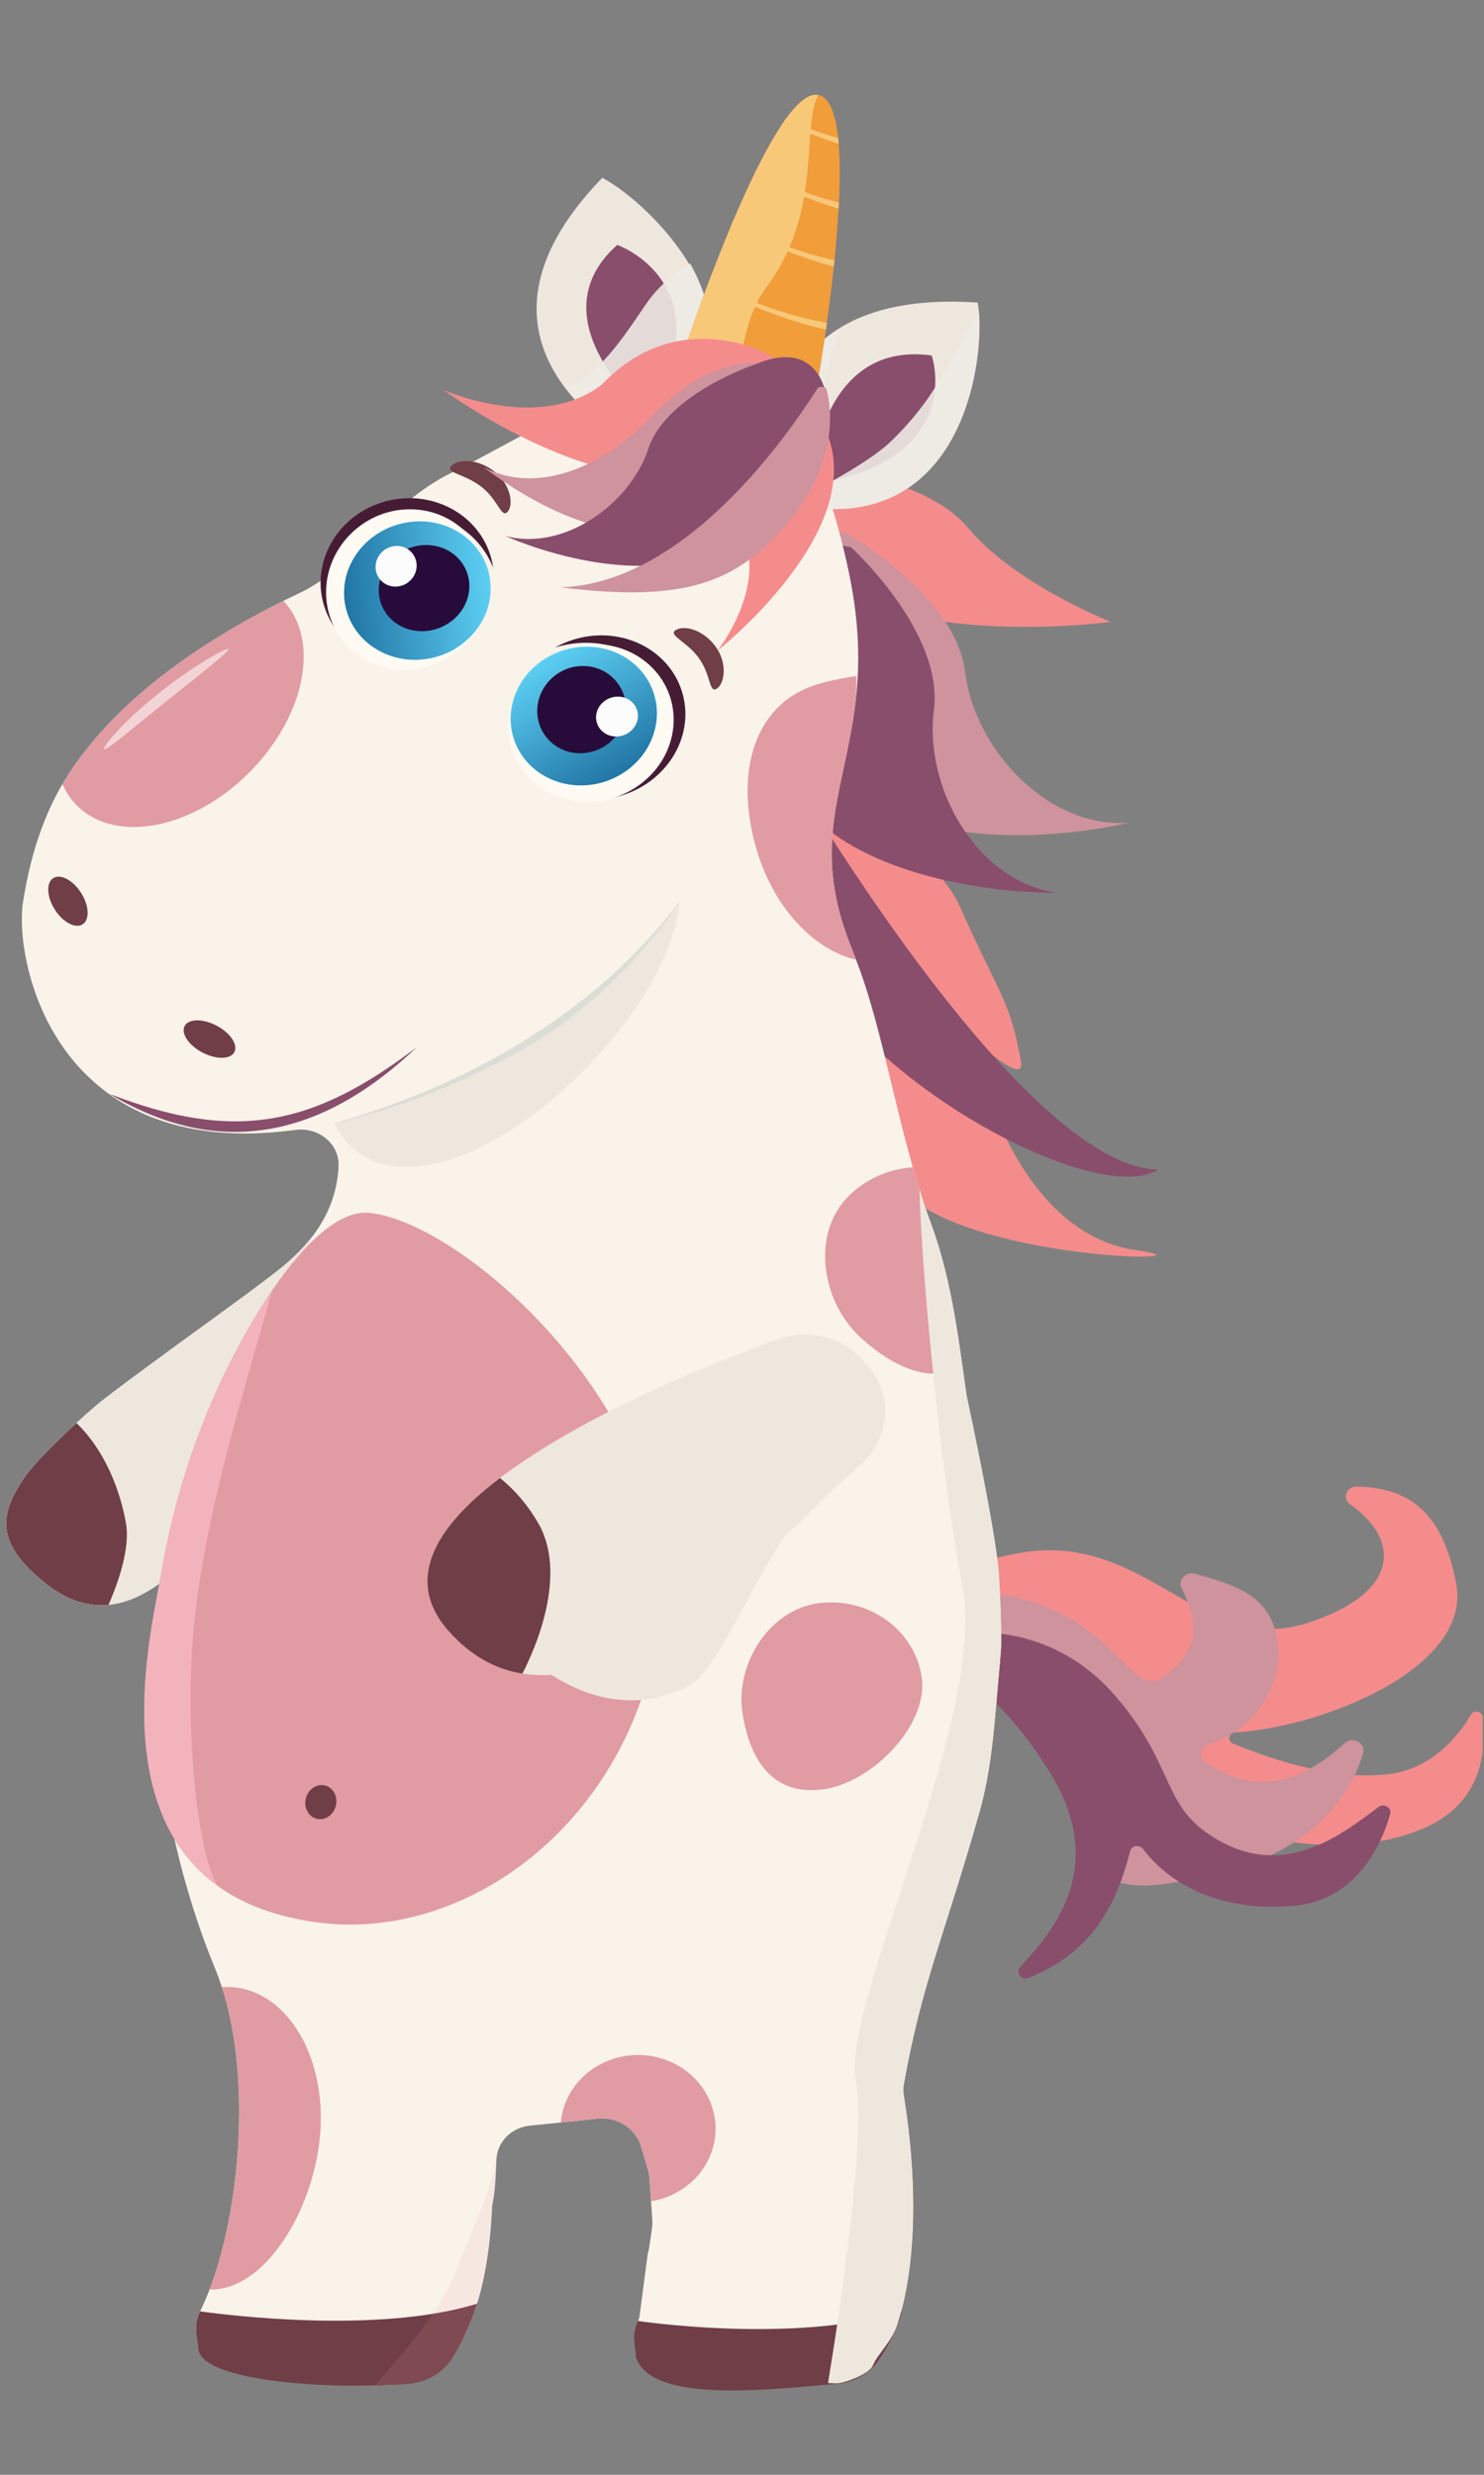 <svg width="195" height="325" viewBox="0 0 195 325" fill="none" xmlns="http://www.w3.org/2000/svg">
<rect x="0" y="0" width="195" height="325" fill="#808080" stroke="none"/>
<g clip-path="url(#clip0_2156_13050)">
<path d="M100.507 102.639C100.507 102.639 121.125 107.785 126.222 119.246C131.32 130.706 132.725 131.316 134.156 139.41C135.588 147.504 96.547 104.075 96.547 104.075L100.521 102.639H100.507Z" fill="#F58C8C"/>
<path d="M106.406 61.464C106.406 61.464 121.177 62.1 127.264 69.393C133.352 76.686 145.955 81.667 145.955 81.667C145.955 81.667 117.712 85.529 106.406 74.513C95.1 63.485 106.406 61.464 106.406 61.464Z" fill="#F58C8C"/>
<path d="M110.995 69.922C110.995 69.922 125.551 77.99 126.822 88.269C128.093 98.548 137.847 108.865 148.363 108.04C135.265 111.025 113.831 111.14 108.265 97.977C102.699 84.813 97.415 70.214 97.415 70.214L110.995 69.922Z" fill="#CE939C"/>
<path d="M111.85 71.892C111.85 71.892 124.025 82.972 122.714 93.238C121.403 103.504 128.36 115.715 138.796 117.239C125.323 117.239 104.465 112.589 102.284 98.549C100.116 84.522 98.564 69.147 98.564 69.147L111.85 71.879V71.892Z" fill="#894E6C"/>
<path d="M99.233 130.939L130.554 145.5C130.554 145.5 135.879 162.272 149.219 164.165C162.544 166.059 122.259 165.703 116.907 154.013" fill="#F58C8C"/>
<path d="M102.953 99.8C102.953 99.8 133.872 153.279 152.202 153.597C145.205 158.031 120.212 145.999 108.545 130.498C96.879 114.997 102.939 99.8 102.939 99.8H102.953Z" fill="#894E6C"/>
<path d="M113.295 212.806C112.573 212.908 112.064 212.171 112.493 211.599C115.316 207.8 122.112 206.402 133.19 204.09C150.53 200.469 157.541 217.825 171.937 213.098C184.246 209.058 183.871 202.057 177.396 197.546C176.352 196.822 176.927 195.208 178.225 195.234C184.406 195.335 189.477 197.788 191.35 208.029C193.397 219.146 173.489 226.897 162.277 227.507C161.421 227.557 161.22 228.663 162.009 228.981C167.776 231.293 175.402 233.771 182.292 233.008C188.246 232.348 191.711 227.862 193.304 225.156C193.678 224.508 194.708 224.699 194.802 225.436C195.284 229.082 195.137 236.07 188.059 239.628C178.225 244.571 162.946 242.106 156.403 236.82C150.262 231.852 124.48 211.319 113.295 212.806Z" fill="#F58C8C"/>
<path d="M116.2 215.013C115.25 214.594 115.076 213.374 115.866 212.726C119.037 210.147 125.392 207.745 133.914 209.855C146.879 213.069 148.658 223.297 152.953 220.184C156.659 217.503 158.185 214.162 155.281 208.597C154.719 207.529 155.79 206.335 156.994 206.665C163.122 208.33 166.587 209.778 167.751 214.784C168.915 219.791 165.931 226.83 158.894 229.028C157.716 229.396 157.462 230.857 158.492 231.505C162.854 234.199 168.62 236.283 176.702 228.913C177.745 227.96 179.484 228.913 179.11 230.235C177.384 236.308 171.965 242.382 163.563 244.923C153.127 248.087 148.15 248.252 145.835 246.524C143.521 244.796 135.493 224.047 130.289 221.48C126.449 219.587 119.545 216.5 116.2 215.013Z" fill="#CE939C"/>
<path d="M121.322 216.804C120.519 216.435 120.639 215.317 121.495 215.114C126.553 213.919 137.912 212.712 146.595 222.763C153.994 231.339 152.803 236.536 158.355 240.538C168.216 247.653 176.364 240.805 181.154 237.298C181.876 236.777 182.893 237.4 182.666 238.238C181.355 242.978 177.782 249.47 170.29 250.245C162.276 251.071 154.663 248.683 150.194 242.813C149.712 242.177 148.682 242.355 148.495 243.117C146.542 250.817 143.076 256.56 135.142 259.749C134.206 260.131 133.39 259.025 134.059 258.301C138.835 253.193 145.471 244.909 137.952 232.749C131.677 222.61 124.854 218.392 121.322 216.778V216.804Z" fill="#894E6C"/>
<path d="M84.253 59.139C84.253 59.139 76.693 55.518 72.787 48.746C72.787 48.746 72.787 48.733 72.773 48.708C69.281 42.647 68.746 34.083 79.142 23.347C79.236 23.398 79.329 23.448 79.436 23.512C82.246 25.049 87.651 29.522 90.889 35.265C94.876 42.317 95.598 51.3 84.253 59.139Z" fill="#EEE7DE"/>
<path d="M85.174 54.537C85.174 54.537 70.002 42.047 81.107 32.162C83.957 33.229 94.366 39.201 85.174 54.537Z" fill="#894E6C"/>
<path d="M68.315 68.806C68.315 68.806 80.704 81.041 93.548 74.638C106.392 68.234 107.824 62.567 108.065 58.184C108.305 53.8 100.211 46.952 100.211 46.952L68.315 68.806Z" fill="#63324E"/>
<path d="M108.603 58.182C108.376 62.553 106.944 68.219 94.1 74.636C87.009 78.181 78.486 76.859 70.071 70.329C74.78 71.383 80.614 75.335 90.929 72.4C106.837 67.864 105.098 59.706 105.365 54.7C105.445 53.099 104.562 51.193 103.305 49.364C105.66 51.765 108.764 55.463 108.616 58.194L108.603 58.182Z" fill="#DC89A5"/>
<g style="mix-blend-mode:multiply" opacity="0.9">
<path d="M84.051 58.468C84.051 58.468 78.352 57.54 74.445 50.768C78.432 49.548 81.817 44.478 84.854 39.981C86.406 37.706 88.493 35.94 90.688 34.593C94.675 41.645 95.397 50.628 84.051 58.468Z" fill="#EEEAE4"/>
</g>
<path d="M115.01 66.103C113.003 66.713 110.729 66.98 108.133 66.828C106.755 66.739 105.297 66.548 103.745 66.205C103.316 66.116 102.888 66.014 102.447 65.913C102.353 65.887 102.259 65.862 102.166 65.837C102.166 65.837 102.086 65.481 101.992 64.845C101.537 61.745 100.721 52.025 107.13 45.596C107.451 45.278 107.772 44.973 108.133 44.669C108.173 44.643 108.213 44.618 108.24 44.592C112.214 41.238 118.542 39.065 128.47 39.739C128.536 40.094 128.59 40.501 128.63 40.971C129.152 47.133 127.078 62.508 115.01 66.103Z" fill="#EEE7DE"/>
<path d="M131.546 216.246V216.271C131.506 216.919 131.453 217.58 131.399 218.228C130.677 226.017 130.436 231.874 128.657 238.138C124.027 254.401 121.151 260.361 118.769 273.676C118.676 274.159 118.676 274.655 118.756 275.15C120.602 286.611 120.415 297.563 117.926 305.225C117.177 307.55 115.277 309.215 114.742 310.561C114.301 311.667 111.732 312.658 110.554 312.899C110.3 312.963 110.033 312.988 109.765 312.988L108.802 312.95L89.87 312.188C88.358 312.188 87.596 312.976 85.95 312.061C84.813 311.438 84.023 310.358 83.716 309.138C83.635 308.808 83.595 308.452 83.595 308.109C83.595 307.982 83.595 307.842 83.608 307.703L83.796 305.352C83.836 304.996 83.903 304.641 84.023 304.285L85.12 295.924C85.214 295.657 85.267 295.391 85.308 295.124L85.682 292.57C85.722 292.265 85.736 291.96 85.722 291.642L85.548 289.076L85.334 286.001C85.321 285.683 85.267 285.378 85.174 285.073C84.839 283.866 84.505 282.774 84.21 281.808C83.488 279.47 81.106 277.971 78.551 278.225L74.791 278.619L73.694 278.733L69.6 279.153C67.165 279.407 65.319 281.313 65.225 283.625V283.676C65.158 285.683 65.038 287.932 64.757 289.203C64.704 289.444 64.663 289.698 64.65 289.953C64.596 291.477 64.289 297.525 62.683 302.531C62.242 303.942 61.747 305.187 61.252 306.292C59.379 310.371 55.177 313.09 50.495 313.242C50.08 313.242 49.678 313.242 49.25 313.268C39.47 313.446 26.225 311.985 26.037 308.401C25.957 306.762 25.382 305.441 26.291 303.535C26.733 302.633 27.148 301.68 27.536 300.664C31.416 290.651 33.142 273.232 29.155 260.958H29.141C28.847 260.005 28.499 259.077 28.124 258.162C26.077 253.194 23.883 246.435 22.452 239.294V239.269C21.047 232.293 20.351 224.975 21.207 218.622V218.584C21.729 214.708 22.826 211.201 24.699 208.355C24.846 208.101 25.02 207.847 25.208 207.593C25.221 207.58 25.221 207.568 25.235 207.542C25.261 207.491 25.301 207.441 25.328 207.377C25.422 207.097 25.315 206.818 25.101 206.602C24.806 206.322 24.338 206.145 23.897 206.132H23.87C23.602 206.132 23.348 206.183 23.134 206.322C23.094 206.335 23.054 206.361 23.014 206.386C19.91 208.851 13.661 214.035 5.995 207.936C4.898 207.059 4.002 206.233 3.279 205.433C-0.641 201.088 0.75 197.771 3.159 194.087C4.711 191.736 11.106 185.675 13.889 183.566C21.595 177.671 32.339 170.174 36.701 166.693C38.293 165.435 39.617 164.126 40.714 162.792C43.083 159.857 44.313 156.706 44.487 153.174C44.635 150.251 41.878 147.977 38.828 148.384C6.945 152.716 1.781 125.92 3.038 118.36C3.44 115.945 4.55 109.148 8.203 102.973C12.444 95.807 20.886 87.065 37.236 78.908C37.958 78.552 38.694 78.196 39.443 77.841C46.842 74.321 51.284 65.605 60.074 61.742C60.168 61.704 60.248 61.666 60.328 61.628L92.599 44.272C94.807 43.09 97.563 43.687 99.035 45.631C102.527 50.243 108.387 59.836 111.598 75.439C112.963 82.072 112.976 87.357 112.441 91.957C112.267 93.494 112.039 94.955 111.772 96.353C110.099 105.476 107.223 112.401 111.598 123.747C111.892 124.497 112.187 125.259 112.481 126.021C115.451 133.619 117.177 143.492 119.84 152.907C119.88 153.034 119.906 153.161 119.947 153.288C120.228 154.254 120.509 155.219 120.816 156.172C121.271 157.659 121.753 159.12 122.288 160.556C124.576 166.756 125.593 173.122 126.489 179.577C126.663 180.809 126.837 182.041 127.011 183.274C127.011 183.388 127.051 183.49 127.078 183.592C127.452 185.358 130.891 201.342 131.252 206.78C131.627 212.536 131.546 216.246 131.546 216.246Z" fill="#F9F3EA"/>
<path d="M106.529 63.647C106.529 63.647 107.372 44.6 122.424 46.684C123.32 49.454 124.872 60.915 106.529 63.647Z" fill="#894E6C"/>
<path d="M33.636 100.518C26.545 108.307 16.296 110.924 10.744 106.363C9.62 105.435 8.777 104.279 8.202 102.97C12.443 95.804 20.886 87.062 37.235 78.905C41.851 83.746 40.379 93.123 33.636 100.518Z" fill="#E19BA3"/>
<path d="M10.793 121.424C11.785 120.88 11.754 119.065 10.723 117.369C9.692 115.674 8.052 114.74 7.061 115.284C6.069 115.828 6.1 117.643 7.131 119.339C8.162 121.034 9.802 121.968 10.793 121.424Z" fill="#703E46"/>
<path d="M30.761 138.229C31.334 137.287 30.351 135.729 28.565 134.751C26.78 133.772 24.868 133.742 24.296 134.684C23.723 135.626 24.706 137.183 26.491 138.162C28.277 139.141 30.189 139.17 30.761 138.229Z" fill="#703E46"/>
<path d="M43.952 163.937L35.791 199.273L24.699 208.357C24.846 208.103 25.02 207.849 25.208 207.595C25.221 207.582 25.221 207.569 25.235 207.544C25.261 207.493 25.301 207.442 25.328 207.379C25.422 207.099 25.315 206.82 25.101 206.604C24.806 206.324 24.338 206.146 23.897 206.134H23.87C23.602 206.134 23.348 206.185 23.134 206.324C23.094 206.337 23.054 206.362 23.014 206.388C22.211 207.023 21.181 207.849 19.976 208.624C18.371 209.641 16.444 210.543 14.264 210.746C11.788 210.987 9.005 210.327 5.995 207.938C4.898 207.061 4.002 206.235 3.279 205.435C-0.641 201.089 0.75 197.773 3.159 194.089C3.948 192.894 5.982 190.747 8.149 188.65C8.778 188.041 9.42 187.443 10.036 186.872C11.521 185.499 12.925 184.305 13.889 183.568C21.595 177.673 32.339 170.176 36.701 166.695C38.293 165.437 39.617 164.128 40.714 162.794L43.952 163.937Z" fill="#EEE7DE"/>
<path d="M25.234 207.548C25.234 207.548 25.301 207.447 25.328 207.383L25.234 207.548Z" fill="#703E46"/>
<path d="M42.024 280.747C41.02 290.721 34.598 300.873 27.534 300.67C31.414 290.657 33.14 273.238 29.153 260.964C29.661 260.926 30.17 260.926 30.678 260.976C37.983 261.65 43.054 270.493 42.024 280.747Z" fill="#E19BA3"/>
<path d="M62.685 302.529C61.709 305.642 60.478 307.992 59.434 309.657C58.217 311.601 56.103 312.846 53.735 313.049C44.195 313.862 26.334 312.871 26.039 308.399C25.932 306.76 25.384 305.438 26.294 303.533C29.518 303.99 49.667 306.569 62.685 302.529Z" fill="#703E46"/>
<path d="M86.728 212.529C83.57 238.538 62.003 254.904 42.161 252.515C36.315 251.803 31.873 250.05 28.528 247.61C14.346 237.306 19.738 214.753 21.022 207.472C21.611 204.207 22.909 196.152 26.963 186.114C29.197 180.6 32.341 174.437 35.793 169.406C39.981 163.281 44.623 158.847 48.584 159.279C61.521 160.702 89.885 186.52 86.728 212.529Z" fill="#E19BA3"/>
<path d="M44.162 236.99C44.383 235.766 43.666 234.627 42.559 234.446C41.452 234.266 40.375 235.112 40.154 236.336C39.932 237.56 40.65 238.699 41.757 238.879C42.864 239.06 43.941 238.214 44.162 236.99Z" fill="#703E46"/>
<path d="M89.306 118.353C79.927 133.918 62.279 144.209 43.95 147.488C47.321 146.573 50.599 145.417 53.837 144.171C67.751 138.682 80.502 130.081 89.306 118.353Z" fill="#DCDDD4"/>
<g style="mix-blend-mode:multiply">
<path d="M83.139 198.286C83.139 198.286 56.929 203.419 64.489 212.656C72.048 221.881 81.561 225.972 90.391 221.423C95.823 218.628 101.362 198.921 112.44 191.133L101.255 185.466L83.139 198.286Z" fill="#EEE7DE"/>
</g>
<path d="M112.482 126.028C106.862 124.732 101.511 119.027 99.33 111.263C96.507 101.327 99.153 92.589 107.05 89.981C109.408 89.201 112.534 88.783 112.534 88.78C112.534 88.78 112.526 91.216 112.442 91.963C112.268 93.501 112.04 94.962 111.773 96.359C110.1 105.482 107.224 112.407 111.599 123.753C111.893 124.503 112.187 125.265 112.482 126.028Z" fill="#E19BA3"/>
<path d="M88.423 288.176C87.5 288.633 86.523 288.925 85.546 289.078L85.306 285.533C84.918 284.148 84.543 282.903 84.209 281.81C83.486 279.472 81.105 277.973 78.549 278.227L74.79 278.621L73.692 278.735C73.973 275.508 75.967 272.484 79.258 270.908C84.275 268.507 90.403 270.413 92.932 275.19C95.474 279.955 93.454 285.774 88.423 288.176Z" fill="#E19BA3"/>
<path d="M14.264 210.75C11.788 210.991 9.005 210.331 5.995 207.942C4.898 207.065 4.002 206.239 3.279 205.439C-0.641 201.093 0.75 197.777 3.159 194.092C3.948 192.898 5.982 190.751 8.149 188.654C8.778 188.044 9.42 187.447 10.036 186.875C13.755 190.408 15.842 195.795 16.565 200.14C17.14 203.584 15.28 208.425 14.264 210.75Z" fill="#703E46"/>
<path d="M113.002 192.397C104.4 199.766 93.241 213.437 80.611 218.088C79.661 218.444 78.711 218.749 77.788 219.003C74.617 219.905 71.553 220.248 68.65 219.778C65.198 219.231 61.96 217.541 59.017 214.263C57.291 212.357 56.408 210.413 56.207 208.469C56.154 207.885 56.154 207.301 56.221 206.716C56.689 202.371 60.408 198.089 65.707 194.086C65.961 193.883 66.215 193.693 66.483 193.502C66.523 193.477 66.563 193.438 66.603 193.413C77.909 185.205 93.924 178.877 102.232 175.904C106.139 174.494 110.567 175.523 113.297 178.534C113.819 179.106 114.327 179.729 114.782 180.402C114.809 180.44 114.835 180.478 114.862 180.517C117.404 184.328 116.535 189.373 113.002 192.397Z" fill="#EEE7DE"/>
<path d="M68.65 219.783C65.198 219.237 61.96 217.547 59.017 214.269C57.291 212.363 56.408 210.419 56.207 208.475C56.154 207.89 56.154 207.306 56.221 206.721C56.689 202.376 60.408 198.094 65.707 194.092C67.74 195.756 69.453 197.776 70.791 200.14C73.921 205.68 71.741 213.71 68.65 219.783Z" fill="#703E46"/>
<path d="M14.411 143.663C30.907 150.029 41.102 147.92 54.789 137.501C42.895 148.835 29.355 152.634 14.411 143.663Z" fill="#894E6C"/>
<g style="mix-blend-mode:multiply">
<path d="M43.95 147.475C43.95 147.475 47.375 156.699 60.393 151.833C73.411 146.967 88.316 130.246 89.306 118.353C89.306 118.353 81.893 130.386 68.581 137.882C55.269 145.378 43.95 147.488 43.95 147.488V147.475Z" fill="#EEE7DE"/>
</g>
<path d="M76.087 85.478C76.286 85.478 76.448 85.324 76.448 85.135C76.448 84.945 76.286 84.791 76.087 84.791C75.887 84.791 75.726 84.945 75.726 85.135C75.726 85.324 75.887 85.478 76.087 85.478Z" fill="white"/>
<g style="mix-blend-mode:multiply" opacity="0.13">
<path d="M65.224 283.629V283.68C65.157 285.916 65.01 288.444 64.662 289.588C64.662 289.588 64.528 296.754 62.682 302.535C61.705 305.648 60.474 307.999 59.431 309.663C58.213 311.607 56.099 312.852 53.731 313.056C52.38 313.17 50.868 313.246 49.249 313.272C52.581 309.435 57.558 303.984 59.618 298.927C62.521 291.811 64.341 287.911 65.224 283.629Z" fill="#E19BA3"/>
</g>
<path d="M118.553 303.511C117.576 306.624 116.697 307.992 115.654 309.657C114.436 311.601 112.322 312.846 109.954 313.049C100.414 313.862 85.773 315.582 83.597 309.669C83.482 307.958 82.941 306.709 83.851 304.803C87.075 305.26 105.534 307.552 118.553 303.511Z" fill="#703E46"/>
<path d="M28.528 247.609C14.346 237.305 19.738 214.752 21.022 207.472C21.611 204.206 22.909 196.151 26.963 186.113C29.197 180.599 32.341 174.436 35.793 169.405C31.552 184.41 26.534 200.242 25.33 215.248C24.434 226.441 25.678 242.476 28.528 247.609Z" fill="#F3B3BC"/>
<path d="M108.121 234.98C101.552 235.869 98.488 231.13 97.552 224.891C96.615 218.653 100.963 211.436 107.519 210.546C114.075 209.657 120.176 213.99 121.113 220.228C122.049 226.467 114.691 234.09 108.121 234.993V234.98Z" fill="#E19BA3"/>
<path d="M126.489 179.582C122.167 181.679 117.391 179.57 113.123 175.682C107.918 170.955 106.54 162.023 111.517 157.068C113.832 154.768 116.856 153.51 119.946 153.294C120.656 155.772 121.418 158.211 122.288 160.562C124.576 166.762 125.593 173.128 126.489 179.582Z" fill="#E19BA3"/>
<g style="mix-blend-mode:multiply">
<path d="M131.548 216.246V216.272C131.507 216.92 131.454 217.58 131.4 218.228C130.678 226.017 130.437 231.875 128.658 238.139C124.028 254.402 121.152 260.361 118.77 273.677C118.677 274.16 118.677 274.655 118.757 275.151C120.603 286.611 120.416 297.564 117.927 305.226C117.178 307.551 115.278 309.215 114.743 310.562C114.302 311.667 111.733 312.659 110.555 312.9C110.301 312.963 110.034 312.989 109.766 312.989L108.803 312.951C110.596 302.024 113.82 280.347 112.442 273.092C110.582 263.233 129.728 225.318 126.49 208.496C123.854 194.85 121.165 168.891 120.817 156.173C121.272 157.659 121.754 159.121 122.289 160.556C124.577 166.757 125.594 173.122 126.49 179.577C126.664 180.81 126.838 182.042 127.012 183.275C127.012 183.389 127.052 183.491 127.079 183.592C127.453 185.358 130.892 201.342 131.253 206.78C131.628 212.536 131.548 216.246 131.548 216.246Z" fill="#EEE7DE"/>
</g>
<g style="mix-blend-mode:multiply" opacity="0.9">
<path d="M115.009 66.099C111.945 67.026 108.226 67.166 103.744 66.2C108.614 63.646 114.447 60.533 117.176 57.865C123.679 51.512 124.776 46.773 128.629 40.966C129.151 47.129 127.077 62.503 115.009 66.099Z" fill="#EEEAE4"/>
</g>
<g style="mix-blend-mode:multiply" opacity="0.9">
<path d="M106.996 58.176C107.049 61.645 107.504 64.376 108.133 66.829C106.755 66.74 105.297 66.549 103.745 66.206C103.316 66.117 102.888 66.016 102.447 65.914C102.286 65.558 102.139 65.202 101.992 64.847C101.537 61.746 100.721 52.026 107.13 45.597C107.451 45.279 107.772 44.975 108.133 44.67C108.173 44.644 108.213 44.619 108.24 44.593C108.882 44.136 109.565 43.691 110.287 43.259C108.748 48.342 106.942 54.453 106.996 58.176Z" fill="#EEEAE4"/>
</g>
<path d="M59.303 61.201C58.506 62.133 61.053 62.218 63.254 63.924C65.456 65.63 65.893 68.131 66.704 67.201C67.514 66.271 67.12 63.596 64.919 61.891C62.718 60.185 60.114 60.271 59.316 61.203L59.303 61.201Z" fill="#703E46"/>
<path d="M88.783 82.746C87.749 83.438 90.177 84.177 91.808 86.386C93.44 88.594 93.147 91.115 94.192 90.428C95.238 89.742 95.623 87.066 93.991 84.857C92.359 82.648 89.829 82.06 88.795 82.752L88.783 82.746Z" fill="#703E46"/>
<path d="M78.909 103.639C84.992 101.708 88.59 95.982 86.931 90.848C85.282 85.72 79.016 83.125 72.934 85.044C73.663 84.632 74.443 84.283 75.277 84.021C81.36 82.09 87.765 85.092 89.58 90.72C91.395 96.347 87.93 102.478 81.847 104.409C79.118 105.276 76.329 105.142 73.92 104.236C75.531 104.353 77.223 104.178 78.911 103.644L78.909 103.639Z" fill="#461C34"/>
<path d="M69.17 101.74C72.929 106.049 79.772 106.497 84.454 102.741C89.137 98.985 89.886 92.448 86.127 88.139C82.368 83.831 75.525 83.382 70.843 87.138C66.16 90.894 65.412 97.431 69.17 101.74Z" fill="#FFFBF3"/>
<path d="M81.719 101.613C86.247 98.821 87.674 93.166 84.906 88.981C82.138 84.796 76.225 83.666 71.697 86.457C67.169 89.248 65.742 94.903 68.51 99.088C71.277 103.274 77.191 104.404 81.719 101.613Z" fill="url(#paint0_linear_2156_13050)"/>
<path d="M76.259 98.924C79.474 98.912 82.153 96.336 82.242 93.169C82.33 90.002 79.795 87.445 76.579 87.457C73.364 87.468 70.685 90.045 70.597 93.212C70.508 96.379 73.043 98.936 76.259 98.924Z" fill="#270C3B"/>
<path d="M78.928 95.823C79.879 96.914 81.612 97.028 82.798 96.076C83.984 95.125 84.173 93.47 83.222 92.379C82.27 91.288 80.537 91.174 79.351 92.125C78.165 93.076 77.976 94.732 78.928 95.823Z" fill="#FBFCFB"/>
<path d="M45.335 81.9C43.147 76.347 45.726 70.196 51.106 68.172C56.474 66.145 62.601 69.001 64.798 74.547C64.689 73.767 64.493 72.992 64.192 72.233C62.004 66.679 55.445 63.978 49.55 66.199C43.656 68.419 40.652 74.728 42.839 80.282C43.82 82.774 45.684 84.683 47.962 85.839C46.852 84.761 45.938 83.442 45.329 81.902L45.335 81.9Z" fill="#461C34"/>
<path d="M53.133 87.969C47.247 87.959 42.645 83.229 42.855 77.406C43.065 71.582 48.006 66.87 53.892 66.881C59.777 66.892 64.379 71.621 64.169 77.445C63.96 83.268 59.018 87.98 53.133 87.969Z" fill="#FFFBF3"/>
<path d="M45.252 78.701C44.756 73.72 48.647 69.171 53.943 68.54C59.239 67.91 63.934 71.437 64.43 76.418C64.925 81.4 61.034 85.949 55.738 86.579C50.443 87.21 45.748 83.682 45.252 78.701Z" fill="url(#paint1_linear_2156_13050)"/>
<path d="M51.038 80.936C49.006 78.574 49.454 75.001 52.039 72.957C54.624 70.912 58.367 71.17 60.399 73.532C62.431 75.894 61.983 79.467 59.398 81.512C56.813 83.556 53.07 83.299 51.038 80.936Z" fill="#270C3B"/>
<path d="M51.952 77.037C50.462 77.034 49.297 75.836 49.35 74.362C49.403 72.887 50.654 71.694 52.145 71.696C53.635 71.699 54.8 72.897 54.747 74.371C54.694 75.846 53.443 77.039 51.952 77.037Z" fill="#FBFCFB"/>
<path d="M106.791 54.062L102.442 52.466L89.346 47.679C89.346 47.679 90.84 43.109 93.027 37.267C93.136 37.051 93.209 36.787 93.306 36.547C94.157 34.327 95.104 31.928 96.125 29.529L96.404 28.845C97.279 26.794 98.19 24.766 99.113 22.871C99.21 22.667 99.32 22.439 99.429 22.259C100.62 19.872 101.786 17.724 102.952 16.069L103.28 15.565H103.292C104.847 13.454 106.281 12.23 107.52 12.482C107.641 12.494 107.751 12.53 107.848 12.566C109.111 13.106 109.816 15.169 110.144 18.132C110.156 18.372 110.192 18.624 110.205 18.888C110.387 21.119 110.387 23.77 110.241 26.602C110.229 26.866 110.217 27.13 110.192 27.393C110.059 29.589 109.877 31.88 109.658 34.184C109.609 34.447 109.585 34.723 109.573 35.023C109.281 37.566 108.978 40.074 108.65 42.377C108.625 42.689 108.577 42.977 108.54 43.253C107.653 49.443 106.791 54.062 106.791 54.062Z" fill="#F19D39"/>
<path d="M102.442 52.464L89.346 47.678C89.346 47.678 101.264 11.244 107.52 12.48C105.212 16.823 108.198 27.685 100.671 37.766C97.872 41.514 97.542 46.731 96.57 50.318L102.442 52.464Z" fill="#F8C879"/>
<g style="mix-blend-mode:multiply">
<path d="M102.956 16.067C103.964 16.547 105.033 16.99 106.151 17.434C107.548 17.974 108.92 18.478 110.196 18.886C110.184 18.622 110.147 18.358 110.135 18.13C108.799 17.758 107.365 17.302 105.932 16.726C104.996 16.366 104.122 15.971 103.296 15.551H103.284L102.956 16.067Z" fill="#F8C879"/>
</g>
<g style="mix-blend-mode:multiply">
<path d="M110.191 27.388C108.612 26.933 106.899 26.321 105.101 25.613C102.89 24.737 100.861 23.79 99.112 22.866C99.209 22.662 99.318 22.434 99.428 22.254C101.019 23.166 102.853 24.089 104.882 24.905C106.741 25.649 108.575 26.201 110.24 26.597C110.227 26.861 110.215 27.125 110.191 27.388Z" fill="#F8C879"/>
</g>
<g style="mix-blend-mode:multiply">
<path d="M96.124 29.536C98.08 30.663 100.558 31.851 103.267 32.919C105.527 33.818 107.677 34.526 109.572 35.018C109.584 34.718 109.621 34.442 109.657 34.178C107.653 33.746 105.357 33.099 103.036 32.187C100.473 31.179 98.213 29.968 96.391 28.84L96.112 29.524L96.124 29.536Z" fill="#F8C879"/>
</g>
<g style="mix-blend-mode:multiply">
<path d="M108.543 43.265C106.247 42.809 103.356 41.921 100.27 40.709C97.513 39.618 95.022 38.418 93.03 37.278C93.139 37.062 93.212 36.798 93.309 36.559C95.144 37.71 97.427 38.958 100.039 39.99C103.174 41.225 106.247 41.957 108.64 42.389C108.616 42.701 108.567 42.989 108.531 43.265H108.543Z" fill="#F8C879"/>
</g>
<path d="M100.125 46.144C100.125 46.144 88.744 40.368 79.162 50.428C71.034 56.877 58.312 51.229 58.312 51.229C58.312 51.229 82.598 69.253 97.109 59.953C111.622 50.639 100.125 46.144 100.125 46.144Z" fill="#F58C8C"/>
<path d="M106.854 49.742C106.854 49.742 96.895 42.361 85.203 55.155C78.82 61.586 70.304 64.956 63.513 61.335C71.324 67.199 84.047 73.85 92.145 66.359C100.242 58.869 107.585 51.799 107.585 51.799L106.854 49.742Z" fill="#CE939C"/>
<path d="M96.798 51.752C96.798 51.752 89.767 59.64 97.074 68.957C101.425 76.487 94.282 85.449 94.282 85.449C94.282 85.449 114.336 69.639 108.53 56.594C102.714 43.544 96.798 51.752 96.798 51.752Z" fill="#F58C8C"/>
<path d="M99.564 47.727C99.564 47.727 87.613 51.603 85.193 58.93C82.763 66.254 74.041 72.446 66.377 70.381C75.635 74.378 91.471 77.422 97.512 68.581C103.54 59.743 108.439 51.435 108.439 51.435C108.439 51.435 107.303 44.604 99.568 47.718C91.833 50.832 99.564 47.727 99.564 47.727Z" fill="#894E6C"/>
<path d="M107.488 50.932C107.124 51.203 92.435 76.545 73.65 77.13C90.263 79.2 96.836 76.374 103.277 68.901C111.575 59.273 108.52 50.934 108.52 50.934C108.52 50.934 107.851 50.662 107.488 50.932Z" fill="#CE939C"/>
<path d="M21.67 92.248C17.158 95.876 13.91 98.649 13.671 98.381C13.432 98.114 16.118 94.852 20.63 91.224C25.141 87.597 29.769 84.977 30.008 85.244C30.247 85.512 26.181 88.62 21.67 92.248Z" fill="white" fill-opacity="0.57"/>
</g>
<defs>
<linearGradient id="paint0_linear_2156_13050" x1="71.697" y1="86.457" x2="81.227" y2="101.916" gradientUnits="userSpaceOnUse">
<stop stop-color="#5DCFF3"/>
<stop offset="1" stop-color="#2175A4"/>
</linearGradient>
<linearGradient id="paint1_linear_2156_13050" x1="64.43" y1="76.418" x2="45.215" y2="78.331" gradientUnits="userSpaceOnUse">
<stop stop-color="#5DCFF3"/>
<stop offset="1" stop-color="#2175A4"/>
</linearGradient>
<clipPath id="clip0_2156_13050">
<rect width="194" height="324" fill="white" transform="translate(0.822 0.5)"/>
</clipPath>
</defs>
</svg>
